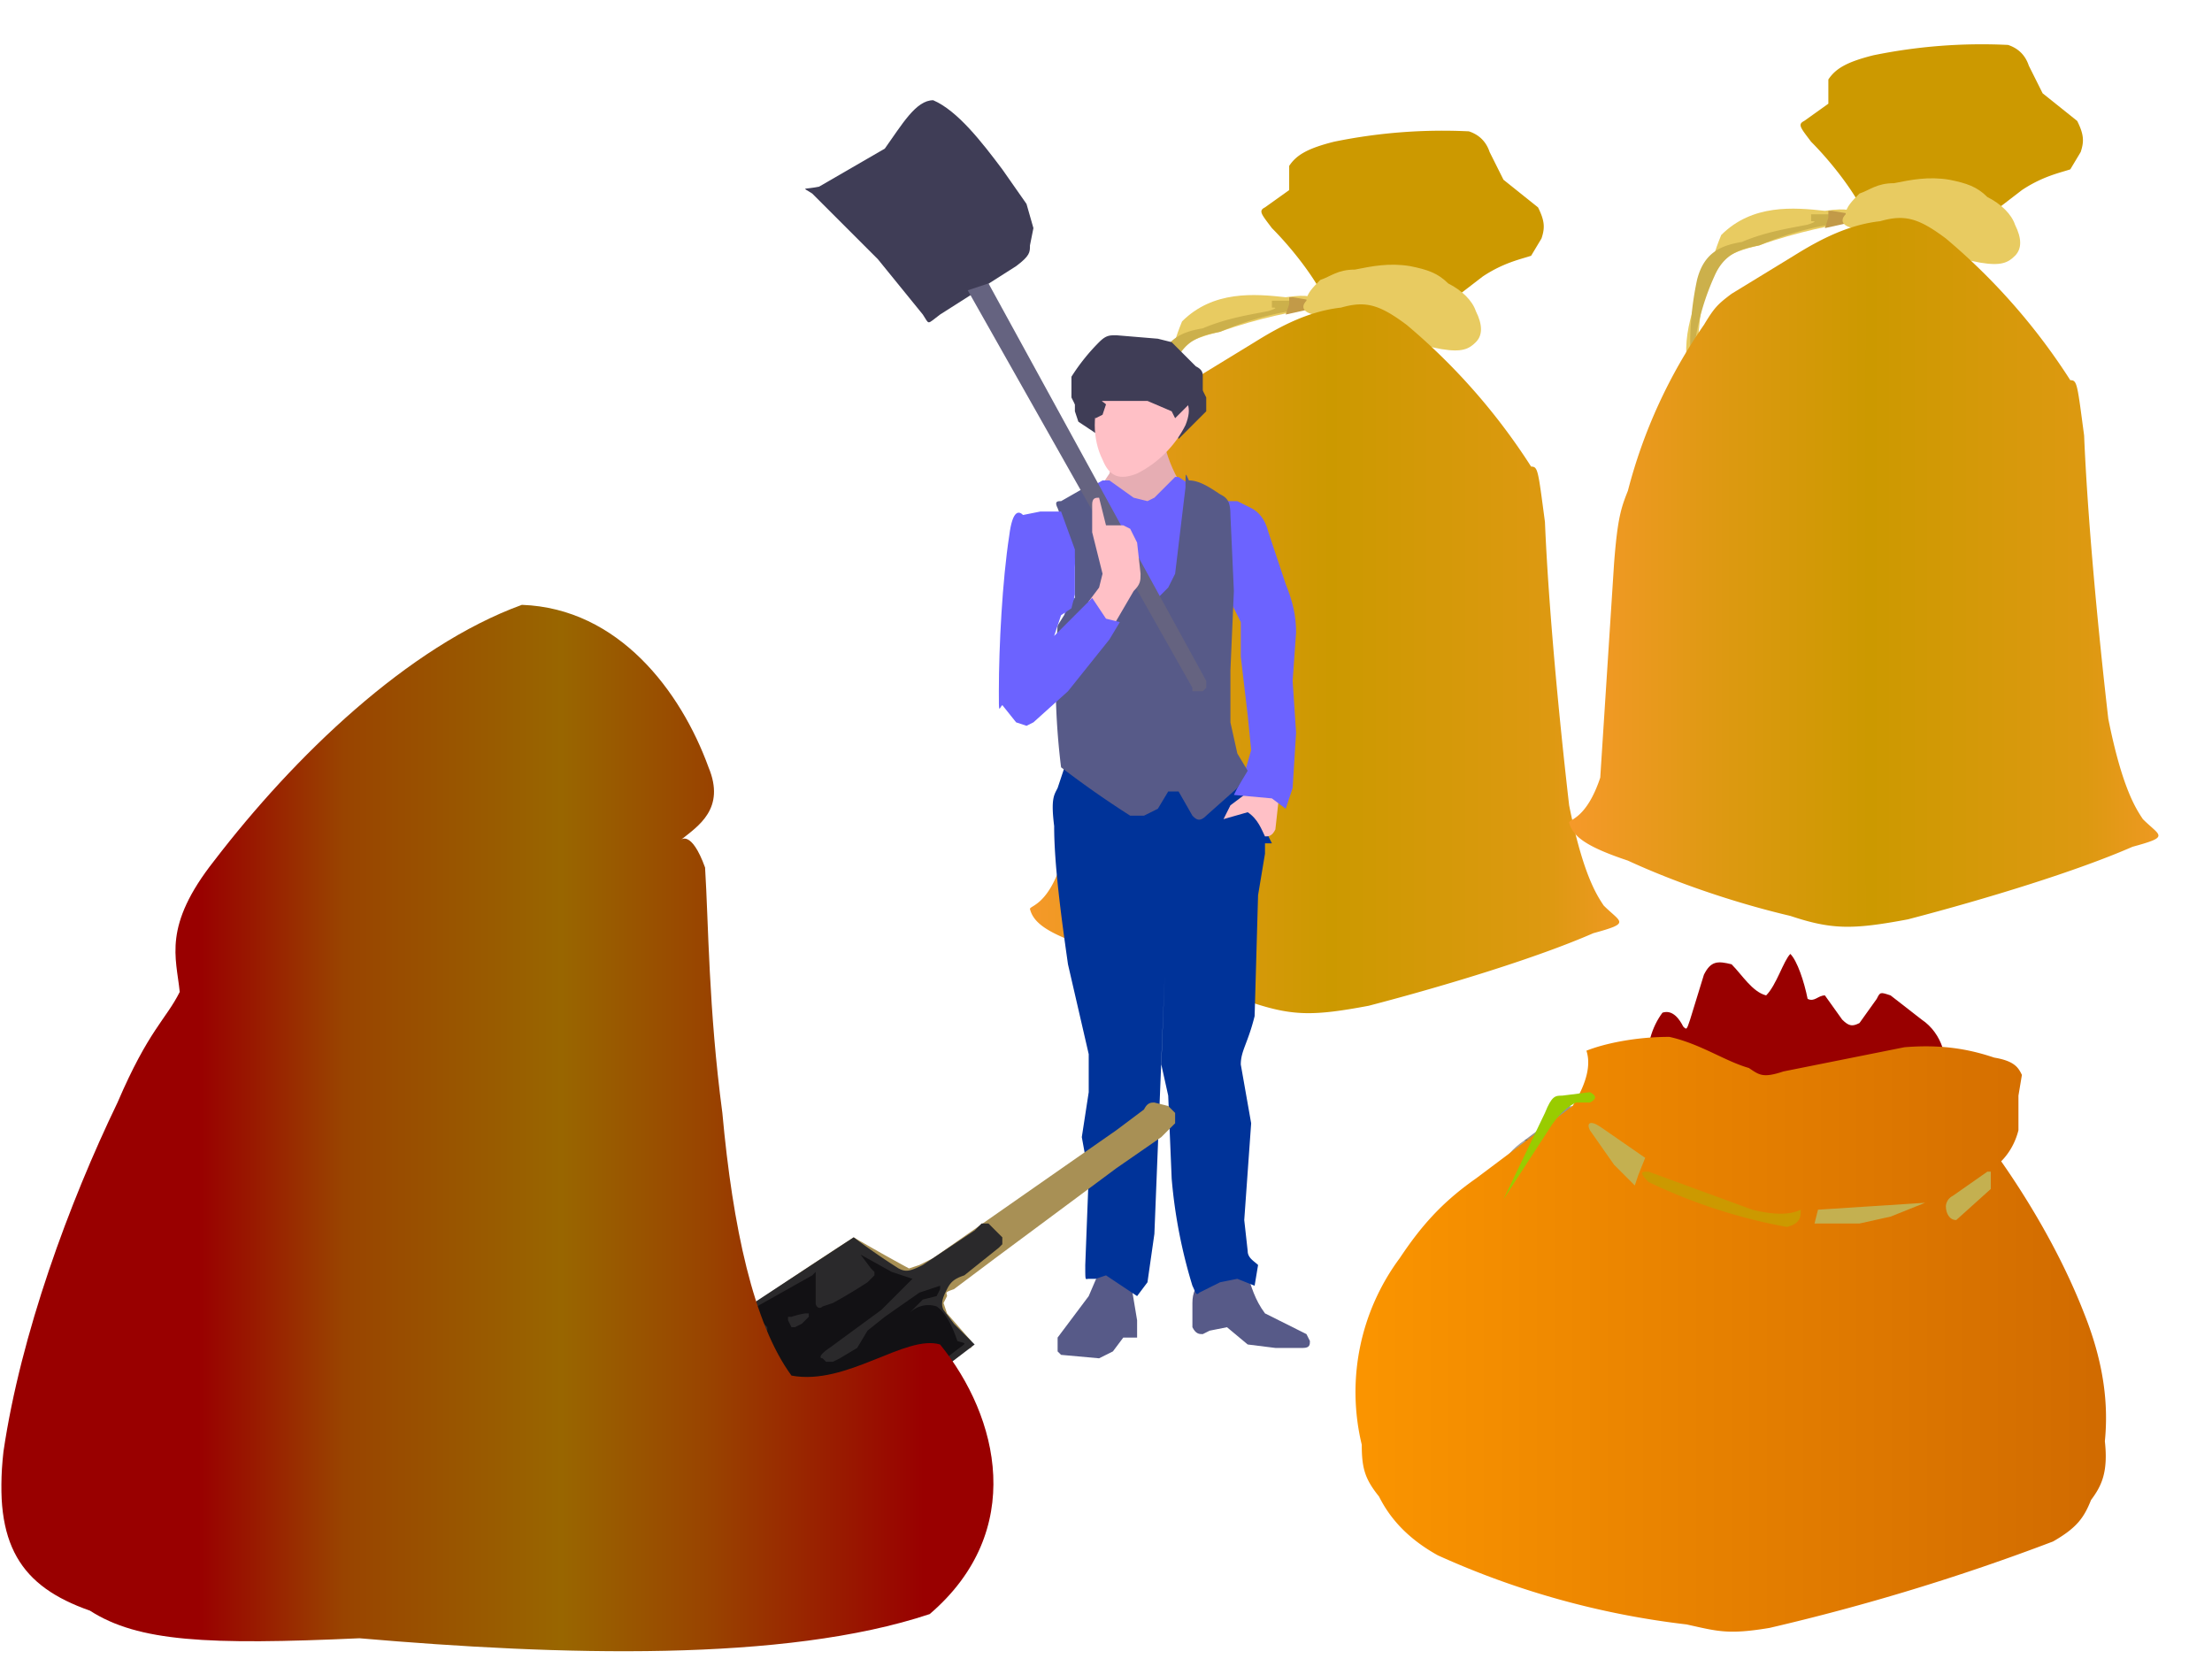 <svg xmlns:xlink="http://www.w3.org/1999/xlink" image-rendering="optimizeSpeed" baseProfile="basic" xmlns="http://www.w3.org/2000/svg" viewBox="0 0 640 480"><defs><linearGradient id="a"><stop offset="0" stop-color="#f93"/><stop offset=".3" stop-color="#d91"/><stop offset=".5" stop-color="#c90"/><stop offset=".8" stop-color="#d91"/><stop offset="1" stop-color="#f93"/></linearGradient><linearGradient id="b"><stop offset="0" stop-color="#f90"/><stop offset="1" stop-color="#c60"/></linearGradient><linearGradient id="c"><stop offset="0" stop-color="#900"/><stop offset=".3" stop-color="#940"/><stop offset=".5" stop-color="#960"/><stop offset=".8" stop-color="#940"/><stop offset="1" stop-color="#900"/></linearGradient><linearGradient id="e" xlink:href="#a" x1="-.1" y1=".5" x2="1.1" y2=".5"/><linearGradient id="f" xlink:href="#a" x1="-.1" y1=".5" x2="1.1" y2=".5"/><linearGradient id="g" xlink:href="#b" x1="-.1" y1=".5" x2="1.1" y2=".5"/><linearGradient id="h" xlink:href="#c" x1=".9" y1=".4" x2=".2" y2=".4"/><mask id="d"><path fill="#FFF" d="M0 0h640v480H0z"/></mask></defs><g mask="url(#d)"><path fill="#c90" d="M429 80l-13 10-6 9c-4 3-9 3-14 2-6 0-10-2-13-3 1-3 1-8-1-14-4-7-10-14-14-18-3-4-4-5-2-6l7-5v-7c2-3 5-5 13-7a156 156 0 0139-3c3 1 5 3 6 6l4 8 10 8c2 4 2 6 1 9l-3 5c-3 1-8 2-14 6zM585 55l-13 10-6 9c-4 3-9 3-14 2-6 0-10-2-13-3 1-3 1-8-1-14-4-7-10-14-14-18-3-4-4-5-2-6l7-5v-7c2-3 5-5 13-7a156 156 0 0139-3c3 1 5 3 6 6l4 8 10 8c2 4 2 6 1 9l-3 5c-3 1-8 2-14 6z"/><path fill="#e8cb61" d="M380 87l1 2c-6 1-17 3-28 7-9 2-14 5-17 13-5 11-6 24 0 28 10-1 25-11 35-18 1 1 1 3-5 8-9 10-21 21-28 18-5-12-3-35 4-52 9-9 21-8 30-7 7-1 8 0 8 1zM536 62l1 2c-6 1-17 3-28 7-9 2-14 5-17 13-5 11-6 24 0 28 10-1 25-11 35-18 1 1 1 3-5 8-9 10-21 21-28 18-5-12-3-35 4-52 9-9 21-8 30-7 7-1 8 0 8 1z"/><path fill="#ccb04b" d="M368 87h13c2 1 1 2 0 2a91 91 0 00-28 7c-5 1-10 2-13 9-5 11-8 26-4 32 7 1 19-7 28-14l7-4c1 1 1 3-5 8-8 9-20 19-28 18-6-8-6-25-3-39 2-8 7-10 13-11 7-3 14-4 19-5 3-1 2-1 1-1v-2zM524 62h13c2 1 1 2 0 2a91 91 0 00-28 7c-5 1-10 2-13 9-5 11-8 26-4 32 7 1 19-7 28-14l7-4c1 1 1 3-5 8-8 9-20 19-28 18-6-8-6-25-3-39 2-8 7-10 13-11 7-3 14-4 19-5 3-1 2-1 1-1v-2z"/><path fill="#c29a48" d="M367 126c-9 7-21 15-29 19-7 2-8-2-2-8 10-6 25-14 35-18 1 0 1 2-4 7zM523 101c-9 7-21 15-29 19-7 2-8-2-2-8 10-6 25-14 35-18 1 0 1 2-4 7zM380 87l1 1v1l-9 2 1-3v-2h1l6 1zM536 62l1 1v1l-9 2 1-3v-2h1l6 1z"/><path fill="#e8cb61" d="M397 97l-17-6c-4-1-3-3-2-4 0-2 2-4 4-6 3-1 5-3 10-3 5-1 10-2 16-1 5 1 8 2 11 5 4 2 7 5 8 8 2 4 2 7 0 9s-4 3-10 2l-20-4zM553 72l-17-6c-4-1-3-3-2-4 0-2 2-4 4-6 3-1 5-3 10-3 5-1 10-2 16-1 5 1 8 2 11 5 4 2 7 5 8 8 2 4 2 7 0 9s-4 3-10 2l-20-4z"/><path fill="url(#e)" d="M447 151c1 24 4 56 7 82 4 20 8 26 10 29 5 5 8 5-3 8-16 7-42 15-65 21-16 3-22 3-34-1-17-4-34-10-47-16-12-4-16-7-17-11 0-1 5-1 9-13l4-62c1-13 2-16 4-21a150 150 0 0122-48c3-5 4-6 8-9l18-11c8-5 16-9 25-10 7-2 11-1 19 5a181 181 0 0136 41c2 0 2 1 4 16z"/><path fill="url(#f)" d="M603 126c1 24 4 56 7 82 4 20 8 26 10 29 5 5 8 5-3 8-16 7-42 15-65 21-16 3-22 3-34-1-17-4-34-10-47-16-12-4-16-7-17-11 0-1 5-1 9-13l4-62c1-13 2-16 4-21a150 150 0 0122-48c3-5 4-6 8-9l18-11c8-5 16-9 25-10 7-2 11-1 19 5a181 181 0 0136 41c2 0 2 1 4 16z"/><path fill="#900" d="M486 314c-2 0-7-2-9-5-1-6 1-12 4-16 3-1 5 2 6 4 1 1 1 1 2-2l4-13c2-4 4-4 8-3 3 3 6 8 10 9 3-3 5-10 7-12 2 2 4 8 5 13 2 1 3-1 5-1l5 7c2 2 3 2 5 1l5-7c1-2 1-2 4-1l9 7c3 2 5 5 6 8 0 3-1 7-5 11s-9 8-14 10h-7l-9 6-9-3-9 7-6-6c-5-1-10 0-14-2-5-4-7-9-8-13 1-1 4 1 5 1z"/><path fill="#3f3d56" d="M320 123c0-1-1-2 1-2a76 76 0 0116 1l3 2 1 3 8-8v-4l-2-4-8-6c-1-2-1-2-4-2l-11-1c-2 0-3 0-5 2l-8 8v7l1 3 6 4 1-1 1-2z"/><path fill="#ffc0c6" d="M321 137l-6 9c3 2 9 4 16 5l16-1 4-4c-2 0-5-1-8-4-3-4-5-9-6-13l-12 1c-3 0-4 1-5 2 0 1 2 2 1 5z"/><path fill-opacity=".1" d="M321 137l-6 9c3 2 9 4 16 5l16-1 4-4c-2 0-5-1-8-4-3-4-5-9-6-13l-12 1c-3 0-4 1-5 2 0 1 2 2 1 5z"/><path fill="#575a88" d="M315 375l-9 12v4l1 1 11 1 4-2 3-4h4v-5l-2-12-7-2h-2l-3 7zM350 385l5-1 6 5 8 1h8c2 0 2-1 2-2l-1-2-12-6c-3-4-4-8-5-11l-2-2-7 1-4 2c-2 2-3 4-3 7v7c1 2 2 2 3 2l2-1z"/><path fill="#039" d="M309 219l-3 9c-1 2-2 3-1 11 0 11 2 26 4 40l6 26v11l-2 13 2 11-1 26c0 5 0 4 1 4h2l3-1 9 6 3-4 2-14 3-75-1 26 2 9 1 24a148 148 0 006 31c1 2 1 3 2 2l6-3 5-1 5 2 1-6c-1-1-3-2-3-4l-1-9 2-28-3-17c0-4 2-6 4-14l1-35 2-12v-3h2l-8-16c-1-3-2-3-3-3l-8-2a1164 1164 0 00-40-4z"/><path fill="#ffc0c6" d="M343 123c-3 6-8 11-14 14-5 2-8 1-10-4-3-6-3-14 0-20 5-3 14-2 20 0 5 2 6 5 4 10z"/><path fill="#6c63ff" d="M321 139h-2a60 60 0 00-10 7l-1 4 1 6 3 12-1 5c-1 0-3 0-3 6l3 28c0 4-1 3 1 1l12 1a1019 1019 0 0029-2v-3l2-13v-7l-5-21c0-6 2-9 3-11l-1-4c0-2 0-3-2-4l-9-6h-1l-6 6-2 1-4-1-7-5z"/><path fill="#ffc0c6" d="M356 233l-2 4 7-2c3 2 4 5 5 7 1 0 2 0 3-2l1-9c0-2-1-2-2-2l-3-1-5 2-4 3z"/><path fill="#3f3d56" d="M320 117c-1-1-2-1 0-1h12l7 3 1 2 8-8v-4c0-1 0-2-2-3l-7-7-4-1-12-1c-2 0-3 0-5 2a58 58 0 00-8 10v6l1 2 6 4 2-1 1-3z"/><path fill="#6c63ff" d="M354 145h4l4 2c2 1 4 3 5 7l5 15c2 5 3 9 3 14l-1 14 1 15-1 16-2 6-4-3-11-1 3-6 2-7-1-10-2-17v-10l-3-6-2-19v-10z"/><path fill="#575a88" d="M335 173l-10-12c-4-7-5-12-6-16l-1-4h-4l-7 4c-1 0-2 0-1 2l3 8 2 7v11l-5 8a208 208 0 001 41 282 282 0 0020 14h4l4-2 3-5h3l4 7c1 1 2 2 4 0l9-8 3-5-3-5-2-9v-15l1-23-1-22c0-4-1-5-3-6-3-2-6-4-9-4-1-2-1-3-1 2l-3 25-2 4-3 3z"/><path fill="#3f3d56" d="M272 91c-4 3-3 3-5 0l-13-16-19-19c-3-2-3-1 2-2l19-11c5-7 9-14 14-14 7 3 14 12 20 20l7 10 2 7-1 5c0 2 0 3-4 6l-22 14z"/><path fill="#656380" d="M345 199L280 84l6-2 63 115v2l-1 1h-3v-1z"/><path fill="#ffc0c6" d="M318 170l1-4-3-12v-8c0-2 1-2 2-2l2 8h5l2 1 2 4 1 9c0 2 0 3-2 5l-7 12-2 1-5-5 1-5 3-4z"/><path fill="#6c63ff" d="M307 148h-6l-5 1c-1-1-3-2-4 6-2 13-3 32-3 45 0 7 0 5 1 4l4 5 3 1 2-1 10-9 12-15 3-5-4-1-4-6-11 11 2-6 3-2 1-4v-13l-4-11z"/><path fill-opacity=".2" d="M493 308c-3 3-9 7-15 8-7-1-14-4-18-7 0-1 0-2 4-3l20-2c5 1 8 3 9 4z"/><path fill-opacity=".1" d="M475 341l3-4a291 291 0 00-3 4zM504 363h2v3l-1 2-3-1v-9l2 2v3zM463 308l-1-2v-2l1-1h1l-1 2v3zM468 327v-5l-4-10 10 6 1 1v2l-1 9-6-3z"/><path fill-opacity=".2" d="M474 330l1-12 8 3c2 2 2 3 1 4a291 291 0 01-9 16l-1-11zM514 348l-4 2h-3l2-16 9-2-4 21v-5z"/><path fill-opacity=".1" d="M504 363v-3l2 3h-2z"/><path fill-opacity=".2" d="M504 363v-3l2 3h-2z"/><path fill-opacity=".1" d="M565 330l-1 4-3 9-2-4-5-7 11-2zM554 354v-6h6l1-5v2l-1 4-6 5z"/><path fill-opacity=".2" d="M554 354v-6h6l1-5v2l-1 4-6 5z"/><path fill-opacity=".1" d="M459 326l-1-6 3 6 1 8-11-3 2-4 7 2c1-1 0-2-1-3zM457 316v2h-1l1-2z"/><path fill-opacity=".1" d="M459 326l1 3h-2l-5-2 3-1h3z"/><path fill-opacity=".2" d="M459 326l1 3h-2l-5-2 3-1h3z"/><path fill-opacity=".4" d="M462 334l-1-8 7 1 1 15 4 3-4 5-2-9-5-7z"/><path fill-opacity=".1" d="M469 339l-1-12 6 2-1 4-3 8-1-2zM470 343l5-2-2 4-3-2z"/><path fill-opacity=".4" d="M470 343l5-2-2 4-3-2z"/><path fill-opacity=".2" d="M469 342l1-1v2l-1-1z"/><path fill-opacity=".4" d="M469 342l1-1v2l-1-1z"/><path fill-opacity=".1" d="M470 343l4-12 2-3 1 3-1 8-2 3-4 1z"/><path fill-opacity=".2" d="M470 343l4-12 2-3 1 3-1 8-2 3-4 1z"/><path fill-opacity=".4" d="M470 343l4-12 2-3 1 3-1 8-2 3-4 1z"/><path fill-opacity=".1" d="M462 334l-2-5 1-3 2 6v2h-1z"/><path fill-opacity=".4" d="M462 334l-2-5 1-3 2 6v2h-1z"/><path fill-opacity=".1" d="M506 363l2-2 6-8-2 8-3 5c-1 1-3 2-4 1l1-4z"/><path fill-opacity=".4" d="M506 363l2-2 6-8-2 8-3 5c-1 1-3 2-4 1l1-4z"/><path fill-opacity=".1" d="M504 360l-2-2c-1 1-1 0-1-1v-7-2l6 2-3 10zM550 359l-1-1h3v2l-2-1z"/><path fill-opacity=".2" d="M550 359l-1-1h3v2l-2-1z"/><path fill-opacity=".4" d="M550 359l-1-1h3v2l-2-1z"/><path fill-opacity=".2" d="M540 357s0-2 3-3l11-6v6l-9 3 4 1-9-1z"/><path fill-opacity=".2" d="M549 358l-4-1h1l8-3-2 4h-3z"/><path fill-opacity=".2" d="M549 358l-4-1h1l8-3-2 4h-3z"/><path fill-opacity=".4" d="M549 358l-4-1h1l8-3-2 4h-3z"/><path fill-opacity=".1" d="M568 354h-1l1-1v1z"/><path fill-opacity=".2" d="M568 354h-1l1-1v1z"/><path fill-opacity=".4" d="M568 354h-1l1-1v1z"/><path fill-opacity=".2" d="M568 354l-4-2 1-8 7-7c3-1 4 0 5 4l-2 10-2 2-5 1z"/><path fill-opacity=".2" d="M568 354l-4-2 1-8 7-7c3-1 4 0 5 4l-2 10-2 2-5 1z"/><path fill-opacity=".4" d="M568 354l-4-2 1-8 7-7c3-1 4 0 5 4l-2 10-2 2-5 1z"/><path fill-opacity=".1" d="M577 344l-1 6-1 1 1-4 1-6v3z"/><path fill-opacity=".2" d="M577 344l-1 6-1 1 1-4 1-6v3z"/><path fill-opacity=".2" d="M577 344l-1 6-1 1 1-4 1-6v3z"/><path fill-opacity=".2" d="M577 344l-1 6-1 1 1-4 1-6v3z"/><path fill-opacity=".4" d="M577 344l-1 6-1 1 1-4 1-6v3z"/><path fill-opacity=".2" d="M410 370c1-3 2-4 4-4l2-2-1 2a797 797 0 00-5 4zM460 318l-2 2-1-2h3z"/><path fill-opacity=".1" d="M453 327l-2 4h-2l4-4z"/><path fill-opacity=".2" d="M453 327l-2 4h-2l4-4z"/><path fill-opacity=".1" d="M456 318h1l1 2-1 1v-2h-1v-1z"/><path fill-opacity=".2" d="M456 318h1l1 2-1 1v-2h-1v-1z"/><path fill-opacity=".1" d="M454 326l-1 1 1-1z"/><path fill-opacity=".2" d="M454 326l-1 1 1-1zM454 326l-1 1 1-1zM433 340l2-5-2 5z"/><path fill-opacity=".1" d="M457 321l2 5-3-4 1-1z"/><path fill-opacity=".2" d="M457 321l2 5-3-4 1-1z"/><path fill-opacity=".1" d="M456 322l3 4h-5l2-4z"/><path fill-opacity=".2" d="M456 322l3 4h-5l2-4z"/><path fill-opacity=".2" d="M456 322l3 4h-5l2-4zM433 340c2-5 5-8 8-10 3-1 6 0 8 1l-10 11-2 6 2 5c-2 0-6 0-8-2-1-3-1-7 2-11z"/><path fill-opacity=".2" d="M433 340c2-5 5-8 8-10 3-1 6 0 8 1l-10 11-2 6 2 5c-2 0-6 0-8-2-1-3-1-7 2-11z"/><path fill-opacity=".1" d="M456 320v-1h1v2l-1 1-2-2h2z"/><path fill-opacity=".2" d="M456 320v-1h1v2l-1 1-2-2h2z"/><path fill-opacity=".2" d="M456 320v-1h1v2l-1 1 17 15-17-17z"/><path fill-opacity=".1" d="M449 331l-8-1 8-6 4 3-4 4z"/><path fill-opacity=".2" d="M449 331l-8-1 8-6 4 3-4 4z"/><path fill-opacity=".2" d="M449 331l-8-1 8-6 4 3-4 4z"/><path fill-opacity=".1" d="M454 320l2 2-2 4-1 1-4-3 5-4z"/><path fill-opacity=".2" d="M454 320l2 2-2 4-1 1-4-3 5-4z"/><path fill-opacity=".2" d="M454 320l2 2-2 4-1 1-4-3 5-4zM417 363l2-1-3 2 1-1z"/><path fill-opacity=".2" d="M416 364c3-3 4-3 5-3-3 5-7 13-8 20 0 5 3 7 6 8l-8 2-6-7 3-7 8-13z"/><path fill-opacity=".2" d="M416 364c3-3 4-3 5-3-3 5-7 13-8 20 0 5 3 7 6 8l-8 2-6-7 3-7 8-13z"/><path fill="url(#g)" d="M584 317v10c-1 4-3 7-5 9 7 10 17 26 24 44 6 15 7 27 6 37 1 9-1 13-4 17-2 5-4 8-11 12a636 636 0 01-82 25c-12 2-15 1-24-1a242 242 0 01-72-20c-9-5-14-11-17-17-4-5-5-8-5-15a65 65 0 0111-54c6-9 12-16 22-23l28-21c5-8 5-13 4-16 5-2 14-4 24-4 9 2 16 7 23 9 3 2 4 3 10 1l35-7c12-1 20 1 26 3 6 1 7 3 8 5l-1 6z"/><path fill="#c4b050" d="M474 340l-1 3-6-6-7-10c-1-2 0-3 3-1l13 9-2 5zM576 339v5l-10 9c-2 0-3-2-3-4 0 0 0-2 2-3l10-7h1zM526 354h-1l1-4 31-2-10 4-9 2h-12z"/><path fill="#c90" d="M477 339l30 11c8 2 12 1 14 0 0 2 0 4-4 5a158 158 0 01-40-13c-3-3-2-3 0-3z"/><path fill="#9c0" d="M460 316c2 1 2 2 0 3h-4c-2 1-5 3-8 8l-13 20 12-25c2-5 3-5 5-5l8-1z"/><path fill="#a89055" d="M222 417l-11-4-1-1-1-2-2-6a116 116 0 01-1-17v-1l1-1 7-5a1359 1359 0 0133-22 584 584 0 0016 9l3-1 4-2a61638 61638 0 0153-37l8-6c1-2 2-2 3-2l4 1 2 2v3l-1 1-3 3-13 9-35 26-12 9c-3 1-2 1-2 2l-1 2 1 3 7 8v2h-1l-6 5-15 12-15 10c-1 1-2 2-5 2h-6l-11-2z"/><path fill="#2a292b" d="M224 418a139 139 0 01-14-5l-1-3-1-5a228 228 0 01-1-20l2-1 6-5 32-21a192 192 0 0013 9c2 1 3 1 7-1l15-10 2-2h2l1 1 3 3v2l-1 1-10 8c-3 1-4 2-5 4s-2 4-1 6l3 4 6 6-38 29-4 2-3 1-2-1-11-2z"/><path fill="#121114" d="M223 416c-4-1-7-1-10-3-2 0-3-1-3-5a126 126 0 01-1-22l1-1h1l2 2 2-1 4-1h3v-1l-1-1-1-1-4 2h-2l-1-1 1-1 5-4 16-9 1-1v9c0 1 1 2 2 1l3-1a155 155 0 0010-6l2-2v-1l-1-1-3-4 9 5 6 2-3 3-6 6-15 11c-3 2-3 3-2 3l1 1h2l2-1 5-3 3-5 5-4 10-7 6-2v1l-1 2-4 1-4 4c2-2 5-3 8-2 3 2 5 7 6 10 3 1 3 0-2 4l-29 22-5 4-7 1-11-3zm11-35v-1h-1a24 24 0 00-4 1h-1v1l1 2h1l2-1 2-2z"/><path fill="url(#h)" d="M272 389c-10-3-27 12-43 9-11-15-17-43-20-76-4-30-4-55-5-71-4-11-7-8-7-8 5-4 13-9 8-21-8-22-26-46-54-47-33 12-66 44-89 74-15 19-11 28-10 38-4 8-9 11-18 32-14 29-28 67-33 101-3 27 5 39 25 46 14 9 34 10 78 8 58 5 123 7 165-7 28-24 20-57 3-78z"/></g></svg>